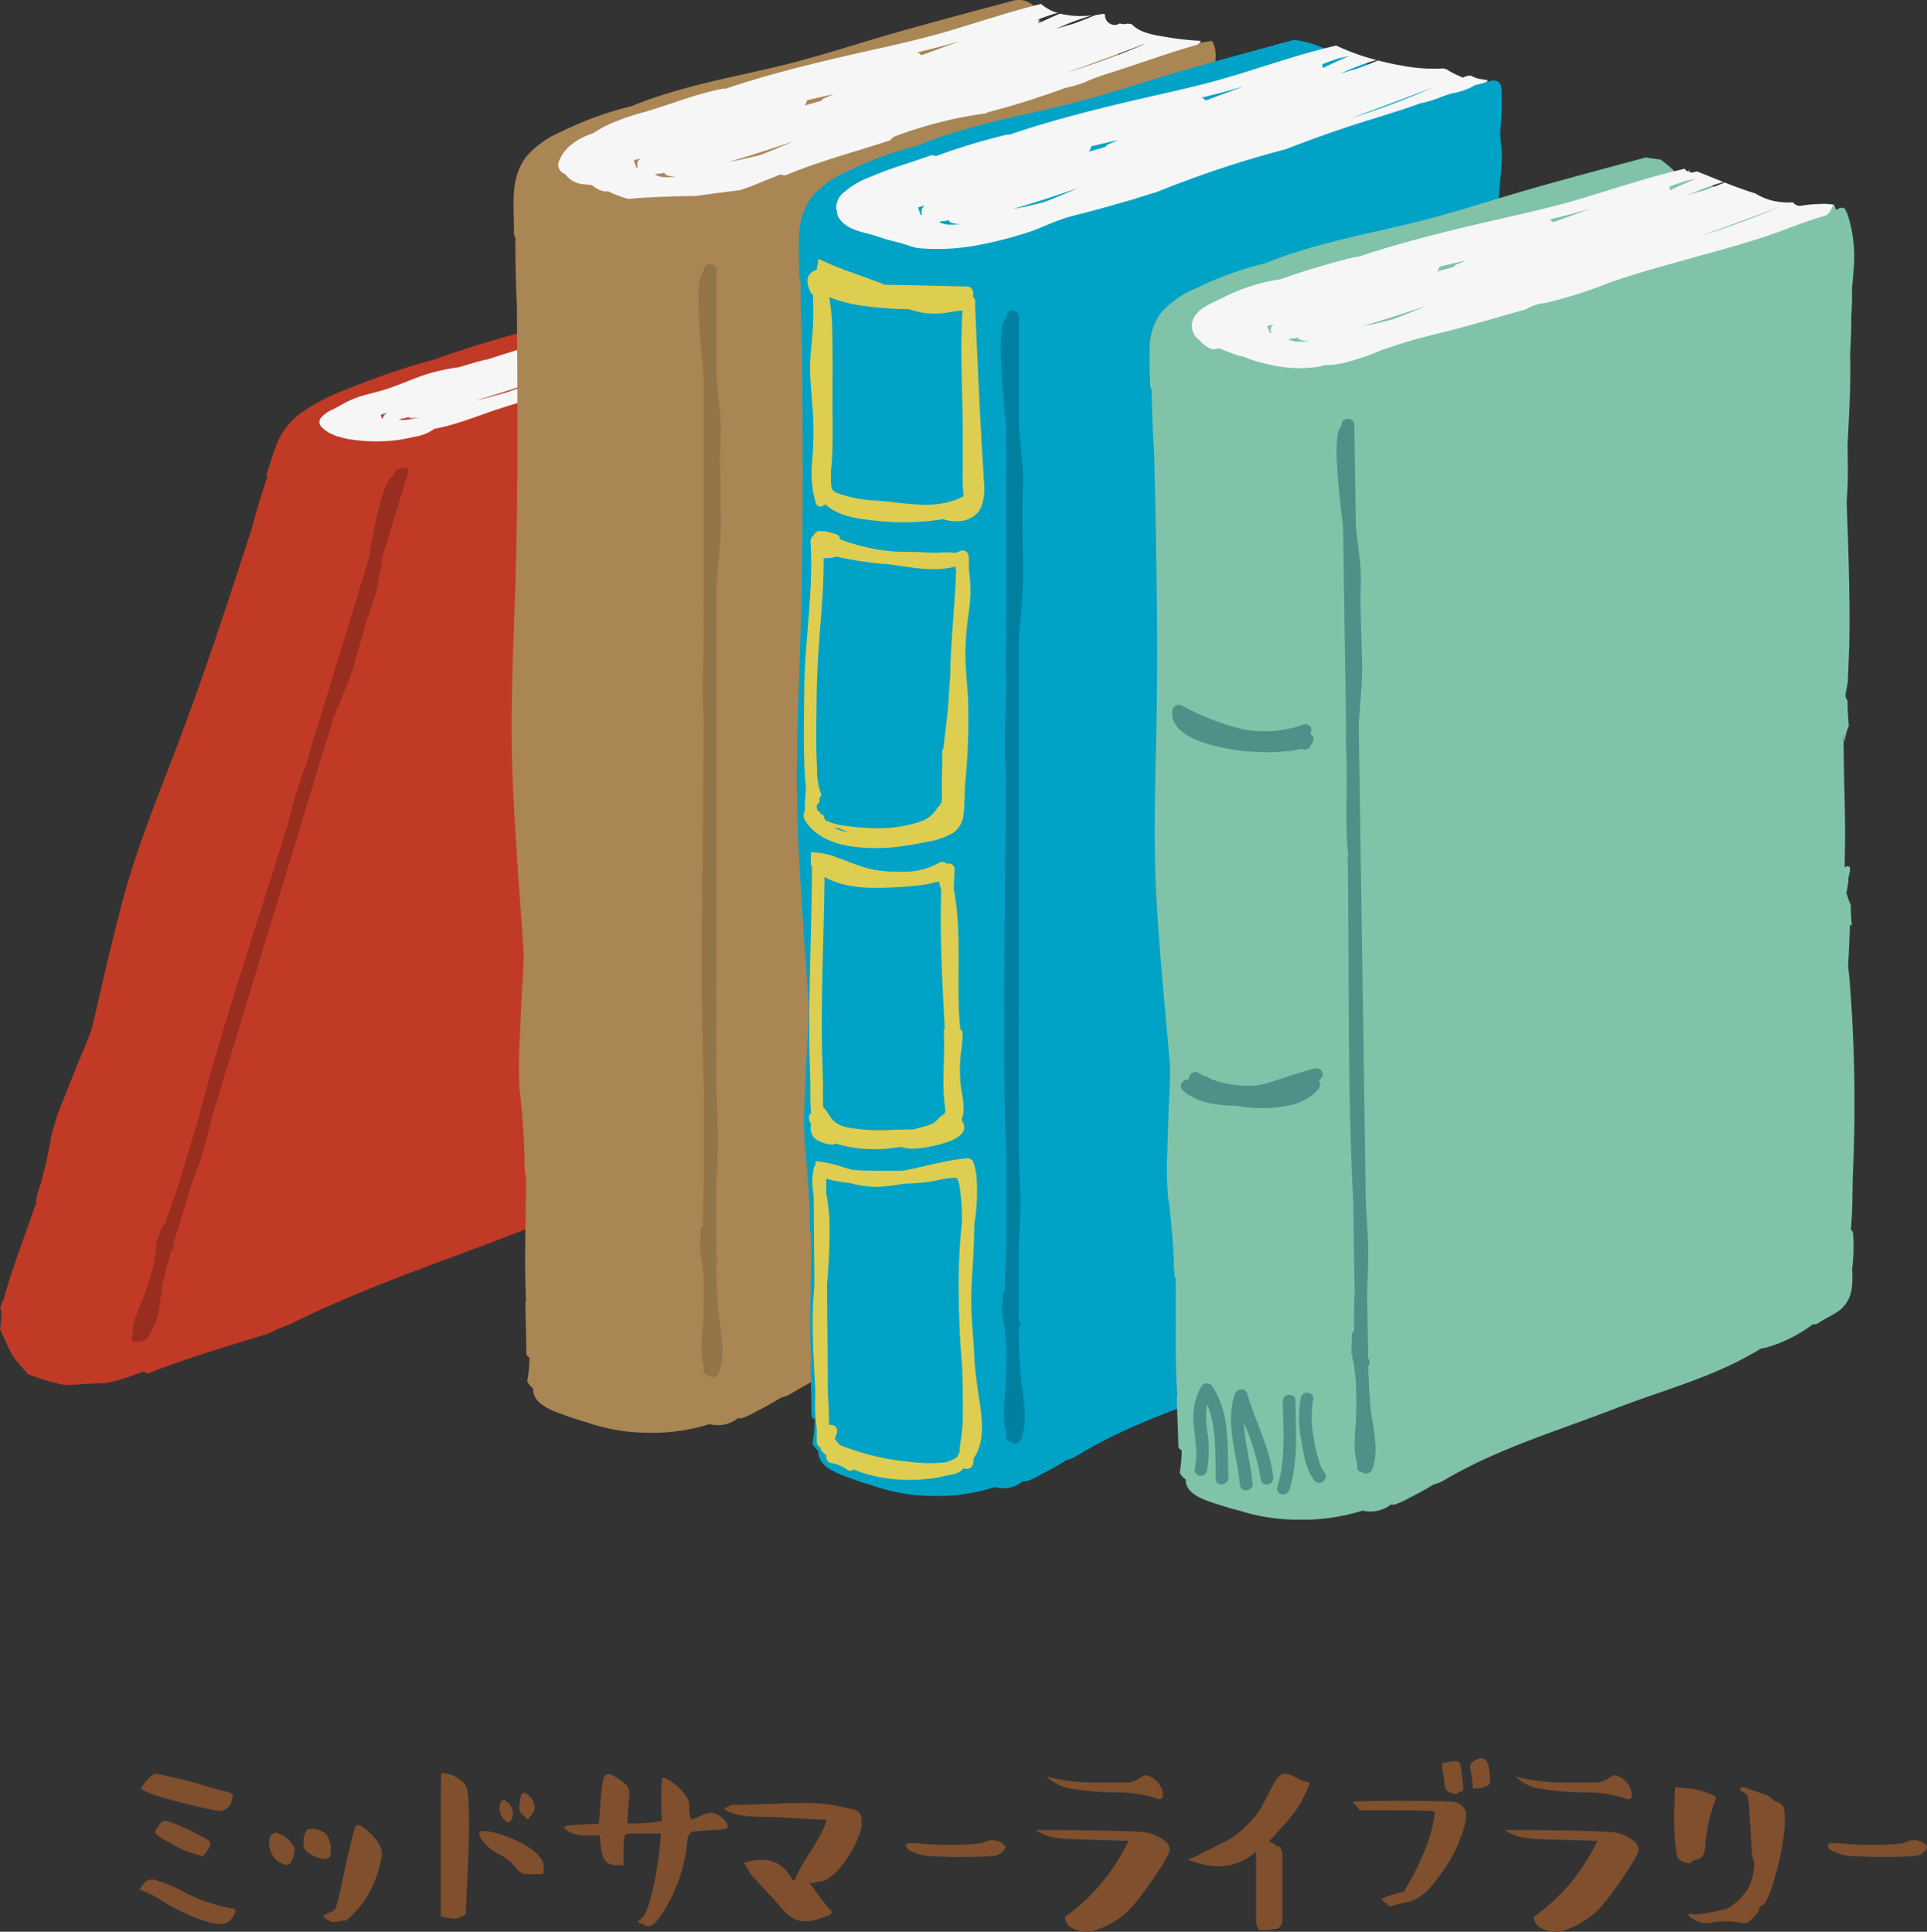 <svg xmlns="http://www.w3.org/2000/svg" xmlns:xlink="http://www.w3.org/1999/xlink" width="270.434" height="271.158" viewBox="0 0 270.434 271.158">
  <rect x="0" y="0" width="270.434" height="271.158" fill="#333333" stroke="none"/>
  <defs>
    <clipPath id="clip-path">
      <rect id="長方形_3458" data-name="長方形 3458" width="260.253" height="213.31" fill="none"/>
    </clipPath>
    <clipPath id="clip-path-2">
      <rect id="長方形_3459" data-name="長方形 3459" width="250.87" height="24.362" fill="#7f4f2e"/>
    </clipPath>
  </defs>
  <g id="グループ_7123" data-name="グループ 7123" transform="translate(-277 -19145.168)">
    <g id="グループ_6527" data-name="グループ 6527" transform="translate(277 19145.168)">
      <g id="グループ_6526" data-name="グループ 6526" clip-path="url(#clip-path)">
        <path id="パス_16344" data-name="パス 16344" d="M152.188,32.378c-.324.059-.648.107-.967.139a17.969,17.969,0,0,1-7.859-1.132c-1.922-.666-3.614-1.511-5.4-2.292-.11,0-.221,0-.332.008a5.322,5.322,0,0,0-2.933,0c-9.1,2.625-18.247,5.176-27.428,7.865-7.471,2.188-14.737,4.565-22.127,6.522-7.787,2.062-16.121,4.044-24,6.918A104.893,104.893,0,0,0,48.809,54.58a28.686,28.686,0,0,0-6.645,3.433,10.364,10.364,0,0,0-3.112,3.8,33.5,33.5,0,0,0-1.375,3.988c-.119.358-.4.89-.143,1.131-.853,2.446-1.569,4.873-2.213,7.291-3.239,10-6.507,20.027-10.337,30.143-2.6,6.873-5.438,13.749-7.351,20.549-1.84,6.537-3.221,13-4.753,19.491-.538,1.5-1.182,3.007-1.808,4.515-.759,1.829-1.469,3.654-2.194,5.481a33.5,33.5,0,0,0-1.745,5.326.384.384,0,0,0,.005.119,63.2,63.2,0,0,1-1.648,7.027c-.1.247-.191.493-.289.74a.28.28,0,0,1,.056.058c-.077.257-.148.513-.226.771a.288.288,0,0,0,.07.3c-.962,2.885-2.064,5.793-3.054,8.686C1.47,179.119.939,180.8.5,182.459a1.159,1.159,0,0,0-.231.384c-.089.292-.177.585-.265.877a.532.532,0,0,1,.159.343A10.85,10.85,0,0,1,0,186.523c.526,1.26,1.089,2.507,1.741,3.721a.578.578,0,0,1,.033.079c.682.874,1.419,1.712,2.136,2.562a32.886,32.886,0,0,0,5.153,1.529l.028,0c.342-.013.683-.025,1.024-.043.6-.021,1.2-.051,1.813-.1.434-.024.868-.047,1.3-.064.486-.02.974-.032,1.461-.044a24.832,24.832,0,0,0,5.151-1.562.773.773,0,0,1,.84.219c5.529-2.17,11.267-3.864,16.972-5.63.492-.238.987-.473,1.472-.721a12.358,12.358,0,0,0,1.955-.776c9.836-4.877,20.351-8.385,30.471-12.287,7.754-2.989,15.671-5.48,23.151-9.026.823-.39,1.645-.786,2.456-1.2.348-.082.717-.185,1.106-.315a44.425,44.425,0,0,0,8.122-3.665,1.345,1.345,0,0,0,.715-.162c.087-.042.168-.088.252-.131h0c1.214-.654,2.537-1.167,3.719-1.859a7.071,7.071,0,0,0,2.772-2.762,8.8,8.8,0,0,0,.783-2.126,18.107,18.107,0,0,0,1.557-4.047.322.322,0,0,0-.186-.441c1.034-2.194,1.73-4.384,2.529-6.436a148.679,148.679,0,0,0,6.954-21.593c.115-.525.22-1.047.32-1.568q.188-.445.373-.891c.794-1.912,1.559-3.82,2.257-5.719.18-.491-.229-.66-.73-.576.693-1.933,1.39-3.867,2.11-5.8.875-2.354,1.6-4.687,2.329-7.019.8-2.561,1.69-5.133,2.518-7.695.358-1.109.69-2.215,1.027-3.321a7.308,7.308,0,0,0,.327-1.481c1.877-4.235,3.668-8.457,5.14-12.644a45.906,45.906,0,0,0,2.015-7.348c.2-1.174.212-2.308.456-3.489a24.784,24.784,0,0,1,1.181-3.709,149.181,149.181,0,0,0,5.217-14.68,41.636,41.636,0,0,0,1.782-3.837c1.031-2.6,2.013-5.622.379-7.494" fill="#c13a25"/>
        <path id="パス_16345" data-name="パス 16345" d="M133.721,36.544a16.656,16.656,0,0,1-4.277-.494c-.135-.041-.268-.085-.4-.134-.306-.045-.608-.094-.9-.153-1.059-.21-2.045-.482-3.047-.74-.258-.067-.517-.132-.779-.2a2.767,2.767,0,0,1-.657-.188c-.062.007-.122.012-.186.023a54.012,54.012,0,0,0-7.832,1.973l-.371.1c-4.911,1.348-9.787,2.963-14.705,4.464-5.193,1.584-10.452,2.933-15.692,4.383-5.508,1.525-11.044,3.108-16.55,4.9a1.4,1.4,0,0,0-.336.045c-1.2.305-2.394.655-3.587,1.02a29.809,29.809,0,0,0-4.429.953c-1.874.593-3.656,1.423-5.515,2.053-1.707.58-3.516.843-5.169,1.574-.873.386-1.685.883-2.528,1.327a4.333,4.333,0,0,0-1.81,1.321.96.96,0,0,0,.114,1.1,4.54,4.54,0,0,0,1.713,1.148,2.52,2.52,0,0,0,.861.3c.384.115.767.21,1.129.291a23.752,23.752,0,0,0,4.857.331,20.405,20.405,0,0,0,4.411-.608,6.5,6.5,0,0,0,2.942-1.147c.552-.1,1.1-.224,1.611-.353,2.051-.519,3.984-1.257,5.986-1.954,2.952-1.028,5.944-1.87,8.918-2.719,3.108-.888,6.2-1.827,9.291-2.767,3.214-.978,6.42-1.93,9.633-2.8,3.05-.822,6.094-1.619,9.131-2.478,2.995-.848,5.941-1.823,8.912-2.743,2.994-.928,5.994-1.8,8.956-2.817,2.018-.694,4.06-1.38,6.054-2.123,1.721-.641,4.3-1.593,5.2-2.726a.765.765,0,0,0,.107-.178q-.535.012-1.055,0M53.8,58.7c-.06.019-.119.041-.178.06a2.516,2.516,0,0,1-.187-.546q.5-.152,1.007-.3c-.043.024-.089.046-.133.07-.41.228-.618.531-.509.717m3.108.24c-.328,0-.65,0-.96-.022l.51-.175a1.236,1.236,0,0,0,.359-.047l.53-.146c.073.1.229.164.5.148.326-.018.655-.045.987-.075-.656.129-1.3.235-1.93.317M71.319,55c-1.535.448-3.093.879-4.646,1.26,3.235-.981,6.456-2.018,9.666-3.074C74.674,53.8,73,54.412,71.319,55m10.454-5.89a1.705,1.705,0,0,0-.469.26c-.824.252-1.648.5-2.473.744a1.356,1.356,0,0,0,.515-.479q1.966-.542,3.931-1.078c-.5.184-1,.366-1.5.553m19.968-7.314c-1.785.613-3.572,1.224-5.364,1.821a.543.543,0,0,0-.449-.144c1.077-.3,2.153-.6,3.228-.917.911-.264,1.819-.538,2.726-.816l-.141.056m11.517-3.154a.619.619,0,0,0,.071-.156.193.193,0,0,0-.018-.14q1.2-.416,2.421-.806.711-.192,1.422-.373c-1.049.377-2.089.772-3.112,1.168l-.784.307m8.469-2.024q-1.921.716-3.873,1.368-.78.222-1.548.463c-.272.086-.544.175-.816.263a64.243,64.243,0,0,1,6.237-2.094m-6,5.289.309-.1q5.813-1.952,11.575-3.969c-3.9,1.487-7.9,2.816-11.884,4.072" fill="#f6f6f6"/>
        <path id="パス_16346" data-name="パス 16346" d="M22.772,180.577c.166-.895.407-1.8.615-2.705.137-.441.257-.88.35-1.316q.147-.48.292-.959c.326-.284.5-.625.272-.852l-.011-.009c.074-.243.147-.486.221-.729a.818.818,0,0,0,.09-.24c.01-.058.026-.118.036-.176q1.041-3.426,2.078-6.847c.5-1.348,1.011-2.7,1.455-4.038.633-1.907,1.051-3.774,1.525-5.654.057-.226.118-.453.175-.679q2.563-8.413,5.12-16.809L46.718,101c.031-.084.058-.167.091-.251.961-2.433,2.115-4.863,2.824-7.267s1.339-4.791,2.1-7.2c.4-1.263.941-2.547,1.2-3.789.2-.933.348-1.861.505-2.788q.147-.873.295-1.746,1.787-5.866,3.562-11.721c.278-.923-1.628-.689-1.9.191-.009.03-.017.059-.026.086a3.83,3.83,0,0,0-1.072,1.42,16.514,16.514,0,0,0-1.053,3.091c-.63,2.432-1.043,4.83-1.448,7.225q-3.537,11.618-7.077,23.27c-.2.544-.393,1.086-.548,1.624-.4,1.371-.754,2.731-1.212,4.111A80.739,80.739,0,0,0,40.4,115.61a.508.508,0,0,0-.009.171l-.15.492a.847.847,0,0,0-.129.245c-2.3,7.559-4.792,15.156-7.152,22.746-1.172,3.767-2.308,7.534-3.366,11.289q-.806,2.864-1.545,5.715c-.043.163-.081.326-.122.49q-.639,2.1-1.279,4.205-.954,3.135-1.906,6.275c-.562,1.527-1.1,3.051-1.531,4.558a1.454,1.454,0,0,0-.5.493c-.051.152-.108.3-.161.455-.06.195-.122.39-.175.584l-.044.029c-.141.39-.285.781-.435,1.172a1.183,1.183,0,0,0,.164.134c0,.025-.008.051-.013.075a.606.606,0,0,0-.184.438,4.4,4.4,0,0,1,.025.446c-.062.375-.12.75-.178,1.124-.062.406-.144.813-.233,1.222q-.307,1.011-.617,2.025c-.256.788-.516,1.58-.821,2.375-.6,1.57-1.609,3.51-1.417,4.966-.048.156-.095.312-.143.468-.122.4.159.529.546.486.358.252,1.273-.051,1.638-.524,1.923-2.505,1.682-4.88,2.109-7.187" fill="#992d20"/>
        <path id="パス_16347" data-name="パス 16347" d="M170.512,6.828a2.654,2.654,0,0,0-.436-1.092c-3.778.638-7.711.993-11.217,2.621a1.409,1.409,0,0,1-1.884-.494,1.491,1.491,0,0,1-.057-1.294,11.156,11.156,0,0,1-5.08-.882,7.087,7.087,0,0,1-4.48-1.2,4.479,4.479,0,0,1-1.607-2.106,4.2,4.2,0,0,0-.883-1.745,3.062,3.062,0,0,0-1.9-.638c-.179,0-.357.021-.536.034-5.225,1.395-10.453,2.78-15.658,4.244-6.238,1.755-12.207,3.8-18.394,5.234-6.494,1.507-13.483,2.8-19.761,5.394A46.757,46.757,0,0,0,78.745,18.5a13.243,13.243,0,0,0-4.938,3.539,9.041,9.041,0,0,0-1.648,4.643c-.164,1.724-.038,3.461-.034,5.189,0,.466-.092,1.14.211,1.513-.03,3.178.057,6.353.206,9.527.1,13.014.181,26.028-.213,39.038-.268,8.824-.74,17.594-.415,26.425.312,8.481,1.01,16.941,1.582,25.407-.033,1.913-.155,3.824-.263,5.734-.13,2.316-.218,4.636-.318,6.953a53.094,53.094,0,0,0,.035,6.828.843.843,0,0,0,.04.161c.342,3.034.529,6.081.627,9.132-.013.312-.024.624-.038.937a.593.593,0,0,1,.067.089c.009.331.022.661.029.992a.72.72,0,0,0,.152.421c0,3.687-.11,7.374-.129,11.06-.011,2.146.016,4.292.117,6.435a1.253,1.253,0,0,0-.091.468c.048,2.286.117,4.573.135,6.86a.674.674,0,0,0,.447.685.513.513,0,0,1,.008.071,22.434,22.434,0,0,1-.324,3.31,3.465,3.465,0,0,0,.817.981l.02.031c-.082,1.989,2.257,2.926,3.849,3.508,1.21.443,2.41.866,3.633,1.2a26.256,26.256,0,0,0,8.326,1.469,26.922,26.922,0,0,0,8.943-1.21,4.483,4.483,0,0,0,4.017-.858.875.875,0,0,0,.62-.007,10.392,10.392,0,0,0,1.91-.908,37.24,37.24,0,0,0,3.485-1.946,5.241,5.241,0,0,0,1.537-.632c7.461-4.515,15.992-7.038,24.089-10.2,6.232-2.433,12.791-4.157,18.651-7.433.647-.361,1.29-.731,1.92-1.122a5.971,5.971,0,0,0,.933-.2,19.837,19.837,0,0,0,6.457-3.323.7.7,0,0,0,.618-.071c.068-.04.13-.086.2-.128v0c.936-.645,2.017-1.073,2.912-1.779a4.882,4.882,0,0,0,1.755-3.231,13.085,13.085,0,0,0,.086-2.778,26.528,26.528,0,0,0,.226-5.278.783.783,0,0,0-.308-.65c.3-2.824.285-5.714.408-8.393a238.55,238.55,0,0,0-.062-28.55c-.052-.706-.114-1.411-.179-2.115.026-.388.053-.776.078-1.163.163-2.5.3-5,.374-7.5a.833.833,0,0,0-.862-.946c.06-2.552.124-5.105.209-7.656.1-3.106.076-6.211.044-9.318-.035-3.412.019-6.822.014-10.235,0-1.477-.028-2.955-.05-4.432a13.5,13.5,0,0,0-.145-2c.471-5.551.867-11.1.971-16.678.052-2.8,0-5.606-.226-8.4.221-1.7-.058-3.654.029-5.053.174-2.8.584-5.569.677-8.373.08-2.429-.08-4.857-.234-7.28a127.691,127.691,0,0,1,.116-14.783c.1-1.929.4-3.839.523-5.764a4.262,4.262,0,0,0,.194-2.148,6.617,6.617,0,0,0-.05-1.741" fill="#a98654"/>
        <path id="パス_16348" data-name="パス 16348" d="M163.549,5.178c-1.5-.251-3.606-.553-4.7-1.772a6.251,6.251,0,0,0-.621-.095,1.767,1.767,0,0,1-.953.015c-.042-.01-.079-.036-.121-.048a1.306,1.306,0,0,1-1.233.119,1.4,1.4,0,0,1-.848-1.356c-.04-.022-.077-.052-.119-.071-.023-.012-.045-.026-.069-.037-.377.073-.757.135-1.138.181q-1.605.678-3.248,1.266-.768.193-1.516.426c-.265.081-.528.17-.791.258a32.939,32.939,0,0,1,5.053-1.891c-.278.026-.556.045-.832.058a12.5,12.5,0,0,1-3.66-.322q-1.167.5-2.3,1.025c-.246.115-.491.234-.737.351a1.37,1.37,0,0,0,.015-.274.735.735,0,0,0-.076-.269c.77-.29,1.549-.565,2.335-.819.159-.035.32-.065.479-.1A6.1,6.1,0,0,1,146.1.55c-4.469,1.1-8.821,2.583-13.234,3.878C127.852,5.9,122.686,6.906,117.6,8.106c-5.331,1.258-10.653,2.611-15.84,4.366a.735.735,0,0,0-.342-.013c-3.738.708-7.258,2.185-10.9,3.245a34.661,34.661,0,0,0-4.78,1.624,16.862,16.862,0,0,0-2.469,1.35c-1.941.666-3.954,1.818-4.759,3.811a1.339,1.339,0,0,0,.8,1.933c0,.009.007.019.013.028A3.5,3.5,0,0,0,82,25.872c.323.043.65.071.979.086.188.119.372.243.557.366a3.7,3.7,0,0,0,1.007.485,1.862,1.862,0,0,0,.655.066c.046,0,.087-.02.131-.027a15.18,15.18,0,0,0,2.866,1.079c3.177-.3,6.373-.363,9.567-.429,2.04-.3,4.084-.557,6.131-.8.053-.026.106-.053.158-.081,1.467-.432,2.878-1.124,4.3-1.656.413-.154.819-.324,1.231-.483a1,1,0,0,0,.945.018c4.145-1.718,8.546-2.935,12.823-4.29.537-.17,1.08-.35,1.622-.527a1.356,1.356,0,0,1,.734-.574,57.093,57.093,0,0,1,12.735-3.2,1.775,1.775,0,0,0,.143-.131c.9-.239,1.8-.481,2.7-.737,2.807-.8,5.568-1.736,8.312-2.725a14.118,14.118,0,0,0,3.382-1.1c1.588-.623,3.243-1.116,4.864-1.647,3.352-1.1,6.677-2.3,10.071-3.254a.886.886,0,0,0,.583-.579,39.023,39.023,0,0,1-4.942-.557M89.776,22.326a1,1,0,0,0-.259,1.179c-.055.019-.11.041-.165.061a11.026,11.026,0,0,1-.414-1.066c.317-.089.634-.179.951-.265-.037.031-.077.059-.113.091m3.137,2.528c-.348-.092-.692-.195-1.029-.32.158-.059.317-.115.473-.175a.706.706,0,0,0,.363.017c.169-.038.338-.079.507-.118a.826.826,0,0,0,.594.423c.339.06.679.107,1.02.148a15.933,15.933,0,0,1-1.928.025m13.827-3.122c-1.467.386-2.965.734-4.475.989,3.074-.88,6.117-1.871,9.145-2.9-1.543.665-3.1,1.313-4.67,1.915m8.906-7.937a.879.879,0,0,0-.4.348c-.788.231-1.578.45-2.368.671a1.207,1.207,0,0,0,.364-.745q1.9-.44,3.809-.871c-.468.2-.938.391-1.4.6m18.734-7.91c-1.7.632-3.4,1.262-5.112,1.863a.852.852,0,0,0-.545-.4c1.05-.256,2.1-.512,3.145-.786.886-.232,1.766-.484,2.644-.744l-.132.066m15.346,4.273.3-.1q5.3-1.873,10.548-3.886l.058.007a102.178,102.178,0,0,1-10.9,3.983" fill="#f6f6f6"/>
        <path id="パス_16349" data-name="パス 16349" d="M100.783,183.68c-.1-1.151-.135-2.3-.2-3.456,0-.556-.011-1.114-.048-1.671q0-.6,0-1.211a.834.834,0,0,0,.013-1.071l-.013-.014v-.921a1.1,1.1,0,0,0,.016-.3c-.008-.076-.01-.151-.017-.226q0-4.325,0-8.649c.086-1.686.182-3.372.217-5.057.051-2.4-.093-4.8-.186-7.2-.012-.289-.019-.578-.03-.866q.006-10.659.008-21.316,0-24.581,0-49.161c.006-.106.007-.212.015-.318.213-3.071.614-6.1.592-9.187s-.113-6.163-.088-9.245c.013-1.616.162-3.236.049-4.851-.085-1.216-.211-2.43-.332-3.643q-.112-1.143-.227-2.287,0-7.538,0-15.076a.889.889,0,0,0-1.776-.082v.111a3.33,3.33,0,0,0-.619,1.71,23.84,23.84,0,0,0-.109,3.954c.107,3.146.413,6.286.724,9.418q0,14.908,0,29.817c-.037.688-.06,1.377-.052,2.066.02,1.755.073,3.5.037,5.259-.073,3.551-.265,7.105-.02,10.654a1.073,1.073,0,0,0,.041.225v.629a.906.906,0,0,0-.052.3c0,9.631-.175,19.261-.223,28.892-.024,4.778-.016,9.556.066,14.333q.062,3.639.185,7.276c.007.209.018.418.026.627q0,2.659,0,5.319,0,3.966,0,7.933c-.092,1.908-.166,3.815-.137,5.723a.932.932,0,0,0-.334.549c-.005.19-.016.379-.022.569,0,.246,0,.492,0,.737-.012.009-.022.02-.034.029-.021.488-.045.975-.075,1.462a2.5,2.5,0,0,0,.2.213l.009.1a.759.759,0,0,0-.048.543c.058.2.108.4.154.6.049.484.1.968.157,1.452.058.524.1,1.047.132,1.57q0,1.275,0,2.551c-.016.992-.034,1.985-.094,2.972-.119,1.951-.517,4.3.089,6.274v.589a.693.693,0,0,0,.663.763.9.9,0,0,0,1.413-.338c1.112-2.9.19-6.1-.072-9.07" fill="#93754a"/>
        <path id="パス_16350" data-name="パス 16350" d="M210.777,21.595c-.015-.919-.166-1.83-.238-2.745.01-.215.016-.432.023-.648.058-.47.11-.942.139-1.419a40.761,40.761,0,0,0,.008-4.38l0-.013a.338.338,0,0,0,0-.055c-.16-1.1-1.053-1.227-1.853-.871a1.951,1.951,0,0,0-1.379-.422l-.011-.019c-.208.019-.417.019-.627.02a12.666,12.666,0,0,1-3.456.093,8.868,8.868,0,0,1-3.817.134c-1.956-.319-4.041-1.2-5.857-1.323a1.628,1.628,0,0,1-.342-.065,1.232,1.232,0,0,1-1.521-.946c-.008-.048-.018-.092-.026-.139A5.044,5.044,0,0,1,189,8.023c-1.188-.417-2.348-.911-3.529-1.39a14.483,14.483,0,0,0-3.882-1.04c-4.933,1.341-9.867,2.678-14.782,4.085C160.566,11.463,154.6,13.542,148.411,15c-6.494,1.534-13.484,2.854-19.761,5.49a46.289,46.289,0,0,0-9.878,3.657,13.255,13.255,0,0,0-4.938,3.6,9.306,9.306,0,0,0-1.648,4.726c-.164,1.755-.039,3.522-.035,5.28,0,.474-.091,1.16.212,1.54-.03,3.234.057,6.465.206,9.695.1,13.243.181,26.488-.213,39.728-.268,8.979-.741,17.9-.415,26.891.312,8.63,1.01,17.24,1.582,25.855-.033,1.947-.156,3.892-.263,5.835-.131,2.357-.218,4.718-.318,7.076a54.787,54.787,0,0,0,.035,6.948.886.886,0,0,0,.04.165c.342,3.087.529,6.188.626,9.292-.012.318-.023.636-.037.954a.562.562,0,0,1,.067.091c.008.336.022.672.029,1.009a.744.744,0,0,0,.152.429c0,3.751-.111,7.5-.129,11.255-.011,2.184.016,4.368.117,6.549a1.266,1.266,0,0,0-.091.475c.048,2.327.116,4.654.135,6.982a.682.682,0,0,0,.447.7c0,.025.007.047.008.073a23.232,23.232,0,0,1-.324,3.369,3.51,3.51,0,0,0,.817,1l.02.032c-.082,2.024,2.256,2.977,3.849,3.57,1.21.45,2.41.88,3.633,1.221a25.872,25.872,0,0,0,8.326,1.494,26.459,26.459,0,0,0,8.943-1.231,4.427,4.427,0,0,0,4.017-.873.864.864,0,0,0,.62-.007,10.4,10.4,0,0,0,1.91-.924,37.352,37.352,0,0,0,3.485-1.981,5.171,5.171,0,0,0,1.536-.643c7.462-4.6,15.993-7.163,24.09-10.379,6.232-2.476,12.791-4.23,18.651-7.564.646-.367,1.29-.744,1.919-1.142a5.872,5.872,0,0,0,.934-.2,19.694,19.694,0,0,0,6.457-3.381.69.69,0,0,0,.618-.073c.068-.04.13-.086.2-.129v0c.936-.656,2.017-1.091,2.912-1.809a5,5,0,0,0,1.755-3.289,13.548,13.548,0,0,0,.086-2.827,27.465,27.465,0,0,0,.226-5.371.8.8,0,0,0-.309-.662c.3-2.873.285-5.814.409-8.54a247.032,247.032,0,0,0-.063-29.054c-.052-.719-.113-1.436-.178-2.153.026-.4.053-.789.078-1.184.163-2.542.3-5.087.374-7.634a.842.842,0,0,0-.863-.962c.06-2.6.124-5.195.209-7.792.1-3.16.077-6.321.045-9.482-.036-3.472.019-6.943.014-10.415,0-1.5-.029-3.008-.05-4.511a13.971,13.971,0,0,0-.146-2.038c.472-5.649.867-11.3.971-16.972a82.327,82.327,0,0,0-.353-10.068c-.17-1.632-.509-3.243-.642-4.877a42.268,42.268,0,0,1-.024-5.059c.162-4.136.4-8.282.48-12.427a.445.445,0,0,0,.448-.29,2.839,2.839,0,0,0,1-.277c0-.04-.008-.077-.011-.117h0l-.005-.036a5.323,5.323,0,0,0-.1-.729q-.072-.592-.111-1.188c.028-2.165.175-4.341.362-6.493a35.55,35.55,0,0,0,.225-3.6" fill="#00a2c6"/>
        <path id="パス_16351" data-name="パス 16351" d="M206.615,10.722c-.1-.045-.2-.088-.3-.132a2.908,2.908,0,0,0-1,.305,14.547,14.547,0,0,1-2.324-1.174c-.154-.035-.3-.081-.457-.119a23.213,23.213,0,0,1-5.877-.408c-1.093-.185-2.187-.433-3.276-.712-.987.418-1.983.815-2.992,1.181q-.768.2-1.516.432c-.265.084-.528.174-.791.263a32.491,32.491,0,0,1,5.087-1.933,31.851,31.851,0,0,1-5.653-2.032l-.091.028c-.123.028-.246.055-.368.084-4.847,1.141-9.534,2.8-14.3,4.224-5.017,1.5-10.183,2.522-15.272,3.743-5.331,1.28-10.653,2.657-15.84,4.443a.735.735,0,0,0-.342-.013,90.133,90.133,0,0,0-9.96,3.011,1.074,1.074,0,0,0-.841-.056c-2.735.995-5.538,1.753-8.215,2.918A12.211,12.211,0,0,0,118.2,27.2a2.764,2.764,0,0,0-.847,1.856,1.972,1.972,0,0,0,.13.7,1.333,1.333,0,0,0,.156.689c.99,1.712,3.1,2.08,4.863,2.537a32.967,32.967,0,0,0,4.028,1.156,18,18,0,0,0,1.758.567c.15.04.306.078.459.117a30.036,30.036,0,0,0,7.772-.283,54.491,54.491,0,0,0,8.469-2.165c1.287-.5,2.546-1.077,3.848-1.541,1.324-.472,2.7-.764,4.052-1.126,2.067-.551,4.121-1.15,6.179-1.735q1.208-.39,2.419-.762c.265-.081.533-.153.8-.232a150.624,150.624,0,0,1,18.183-6.044q4.014-1.558,8.1-2.937c3.611-1.222,7.323-2.218,10.9-3.549a.315.315,0,0,0,.127,0c1.446-.283,2.754-.939,4.161-1.344a9.181,9.181,0,0,0,3.228-1.136c.011-.008.018-.024.028-.034a10.925,10.925,0,0,0,1.479-.385.455.455,0,0,0,.28-.324,5.037,5.037,0,0,1-2.151-.505M129.667,28.943a1.032,1.032,0,0,0-.259,1.2c-.055.02-.109.042-.165.062a11.173,11.173,0,0,1-.414-1.085c.317-.09.634-.181.951-.269-.037.032-.077.061-.113.093m3.137,2.572c-.348-.093-.692-.2-1.029-.325.158-.061.317-.117.473-.179a.675.675,0,0,0,.363.018c.169-.038.338-.08.507-.12a.826.826,0,0,0,.594.43c.339.061.679.109,1.02.151a15.534,15.534,0,0,1-1.928.025m13.827-3.177c-1.467.393-2.965.747-4.475,1.007,3.074-.9,6.117-1.9,9.145-2.955-1.543.677-3.1,1.336-4.67,1.948m8.906-8.077a.9.9,0,0,0-.4.354c-.788.235-1.578.458-2.368.683a1.235,1.235,0,0,0,.364-.758c1.269-.3,2.538-.6,3.809-.886-.468.2-.938.4-1.4.607m18.734-8.05c-1.7.644-3.4,1.284-5.112,1.9a.855.855,0,0,0-.545-.406c1.05-.26,2.1-.521,3.145-.8.886-.236,1.766-.492,2.644-.756l-.132.066m11.335-2.645a1.421,1.421,0,0,0,.015-.279.746.746,0,0,0-.076-.274c.77-.295,1.549-.575,2.335-.833q.706-.159,1.415-.3c-1,.414-1.987.866-2.952,1.325-.246.117-.491.237-.737.357m4.011,6.994.3-.106q5.616-2.021,11.175-4.194a98.971,98.971,0,0,1-11.473,4.3" fill="#f6f6f6"/>
        <path id="パス_16352" data-name="パス 16352" d="M138.13,68.241a6.1,6.1,0,0,0-.076-.981c0-.578-.052-1.166-.088-1.737-.462-7.394-.785-14.8-1.1-22.207V43.29a.985.985,0,0,0-.014-.259c-.006-.147-.012-.293-.019-.439a.854.854,0,0,0-.046-.62,1.111,1.111,0,0,0-.267-.356,1.211,1.211,0,0,0,.055-.583.868.868,0,0,0-.922-.825c-3.828-.064-7.655-.194-11.483-.238-3.058-1.24-6.249-2.151-9.219-3.6a.558.558,0,0,0-.1-.034c-.061.51-.143,1.015-.235,1.518a1.015,1.015,0,0,0-.292.147,1.417,1.417,0,0,0-.473.255c-.857.713-.506,1.906-.095,2.751a.887.887,0,0,0,.33.365c.059,1.35.093,2.7.026,4.049-.111,2.239-.467,4.433-.42,6.683.047,2.311.347,4.612.452,6.921A53.766,53.766,0,0,1,114,64.558a15.058,15.058,0,0,0,.485,6.03c.256.7.943.609,1.349.2,1.788,1.714,4.792,2.084,7.11,2.309a34.608,34.608,0,0,0,9.412-.22c1.947.652,4.476.329,5.361-1.753a7.291,7.291,0,0,0,.416-2.88m-3.856,1.85a11.556,11.556,0,0,1-4.225.755c-2.254.023-4.5-.371-6.748-.567a18.41,18.41,0,0,1-5.68-1.026,1.979,1.979,0,0,1-.755-.468.216.216,0,0,0-.021-.019l-.019-.029-.032-.045a.771.771,0,0,0-.028-.073,1.852,1.852,0,0,1-.11-.477,13.476,13.476,0,0,1,.048-2.95c.225-2.708.123-5.44.126-8.155,0-3.348.04-6.7-.025-10.048a32.844,32.844,0,0,0-.429-5.261,21.823,21.823,0,0,0,5.4,1.278,49.484,49.484,0,0,0,5.759.392,12.09,12.09,0,0,0,2.485.565,11.027,11.027,0,0,0,2.846-.075,21.048,21.048,0,0,1,2.208-.3c-.308,4.666-.1,9.337,0,14.008.047,2.328.033,4.658.033,6.987,0,1.165-.028,2.334,0,3.5.014.52.086,1.039.1,1.559a7.082,7.082,0,0,1-.933.451" fill="#ddcd51"/>
        <path id="パス_16353" data-name="パス 16353" d="M135.994,80.088c0-.016-.005-.034-.008-.05,0-.4-.011-.79-.023-1.185,0-.088.006-.175.008-.262a.646.646,0,0,0-.023-.183c-.005-.126-.007-.252-.013-.378a.84.84,0,0,0-1.2-.683,5.626,5.626,0,0,1-.693.272c-.077-.015-.154-.031-.232-.042a11.458,11.458,0,0,0-2.079.007c-.94.036-1.88-.065-2.82-.092-1.03-.03-2.061-.033-3.092-.064-.189-.006-.378-.022-.567-.032a27.649,27.649,0,0,1-7.346-1.693.789.789,0,0,0-.553-.707,11.407,11.407,0,0,0-1.571-.43.892.892,0,0,0-.452.019.849.849,0,0,0-.954.275,1.569,1.569,0,0,0-.225.33.971.971,0,0,0-.406.86c.454,7-.841,13.972-.882,20.97-.02,3.52-.122,7.041.035,10.559a26.392,26.392,0,0,0,.224,3.014.967.967,0,0,0-.053.295c-.009.763-.117,1.521-.121,2.285,0,.2,0,.421.015.642a1.238,1.238,0,0,0-.061,1.2c1.26,2.21,3.688,3.269,6.089,3.72a25.153,25.153,0,0,0,7.88,0q1.755-.232,3.485-.621a9.682,9.682,0,0,0,3.433-1.224,3.524,3.524,0,0,0,1.421-2.491c.2-1.4.141-2.861.233-4.275a92.1,92.1,0,0,0,.4-12.359c-.141-2.063-.355-4.124-.369-6.194a48.925,48.925,0,0,1,.5-5.756,20.046,20.046,0,0,0,.015-5.731m-18.9,36.15.406,0,.4.09a11.334,11.334,0,0,0,1.271.538,9.915,9.915,0,0,1-2.074-.631m16.318-23.519c-.031.739-.047,1.479-.06,2.218-.086,1.066-.167,2.132-.228,3.2-.1,1.695-.314,3.38-.516,5.066-.075.622-.155,1.251-.226,1.882a.885.885,0,0,0-.153.512q0,.954,0,1.906c0,.107-.008.214-.005.32,0,.037,0,.076.005.114v.005c-.07,1.147-.05,2.286-.041,3.448,0,.382,0,.763-.026,1.143a2.088,2.088,0,0,1-.618.861.551.551,0,0,1-.018.053,4.272,4.272,0,0,1-2.429,1.9,18.548,18.548,0,0,1-7.233.866,27.808,27.808,0,0,1-3.54-.338,8.268,8.268,0,0,1-2.3-.638.585.585,0,0,1-.343-.69c-.1-.065-.208-.132-.317-.191a.657.657,0,0,1-.284-.326c-.053-.038-.1-.078-.156-.114a.769.769,0,0,1,.089-1.287v-.425a.642.642,0,0,1,.287-.56,9.687,9.687,0,0,1-.635-3.8c-.181-3.273-.088-6.555-.058-9.83.033-3.732.3-7.431.6-11.149.226-2.833.41-5.675.38-8.517a5.968,5.968,0,0,0,1.882-.209,41.4,41.4,0,0,0,5.109.884c.69.084,1.382.139,2.075.178.249.035.5.069.744.105,2.753.391,5.892.989,8.658.222h.01a6.183,6.183,0,0,0,.115.62c-.149,4.192-.59,8.371-.768,12.562" fill="#ddcd51"/>
        <path id="パス_16354" data-name="パス 16354" d="M135.215,157.689a.831.831,0,0,0-.23-.352c-.011-.066-.023-.132-.034-.2.566-1.384.111-3.191-.089-4.577a20.458,20.458,0,0,1-.028-4.635,19.028,19.028,0,0,0,.25-2.531c0-.017,0-.035.005-.052h0c0-.081.007-.161,0-.242a.7.7,0,0,0-.321-.619c-.658-6.535.326-13.172-.91-19.658.03-.926.066-1.852.12-2.777a.828.828,0,0,0-1.112-.793.887.887,0,0,0-1.174-.1,9.489,9.489,0,0,1-4.935,1.192,18.29,18.29,0,0,1-4.745-.4c-1.52-.394-2.969-1.027-4.449-1.543a10.314,10.314,0,0,0-3.774-.774v1.854l.16-.007c-.023,7.829-.4,15.652-.372,23.482.008,2.027.043,4.055.121,6.081.052,1.367,0,2.734.053,4.1.013.343.036.7.077,1.063a.881.881,0,0,0-.293.813,1.789,1.789,0,0,0,.3.771,2.121,2.121,0,0,0,.511,2.023,4.819,4.819,0,0,0,2.366.862.952.952,0,0,0,.561-.161c.146.053.293.1.439.146a19.782,19.782,0,0,0,7.91.445c.3-.035.6-.079.9-.128a.7.7,0,0,0,.193.1,5.563,5.563,0,0,0,2.334.092,17.193,17.193,0,0,0,2.826-.534c1.229-.337,4-1.113,3.34-2.944m-2.627-1.472a.535.535,0,0,1-.093.171c-.081.043-.164.084-.238.133-.547.361-.868.976-1.48,1.246-.766.339-1.707.5-2.573.776-.99,0-1.98.024-2.976.051a25.584,25.584,0,0,1-5.982-.285,4.443,4.443,0,0,1-2.227-.95c-.5-.5-.829-1.183-1.285-1.727a1.136,1.136,0,0,0-.19-.175c-.1-1.177-.018-2.357-.045-3.536-.043-1.873-.132-3.744-.154-5.619-.088-7.739.291-15.473.366-23.211,2.45,1.448,5.705,1.606,8.429,1.514,1.577-.053,3.166-.128,4.733-.318a15.8,15.8,0,0,0,2.9-.576q.176.672.313,1.351c-.2,6.43.146,12.859.5,19.284a.758.758,0,0,0-.134.449c.123,2.178-.031,4.363-.043,6.542a25.419,25.419,0,0,0,.265,4.51c-.022.121-.051.244-.08.37" fill="#ddcd51"/>
        <path id="パス_16355" data-name="パス 16355" d="M137.347,195.947c-.236-1.529-.418-3.062-.566-4.6-.006-.158-.009-.316-.016-.474-.083-2.088-.3-4.173-.407-6.261q-.028-.778-.05-1.561c0-.069,0-.137,0-.206-.015-2.515.225-5.024.33-7.536.048-1.161.093-2.332.107-3.5a28.032,28.032,0,0,0,.283-6.808,8.233,8.233,0,0,0-.439-1.873.846.846,0,0,0-.916-.541c-3.041.271-5.982,1.2-8.98,1.745-1.221.026-2.444,0-3.643,0-1.131-.007-2.278-.029-3.415-.127-.421-.112-.843-.233-1.267-.356a15.824,15.824,0,0,0-3.924-.86c0,.187-.009.374-.017.561a.821.821,0,0,0-.192.329,9.02,9.02,0,0,0-.042,3.864c.02,4.2.064,8.391.109,12.587-.136,1.664-.251,3.326-.251,5.008,0,2.652.134,5.3.274,7.949l.087,1.662c0,.439,0,.878,0,1.317a21.907,21.907,0,0,0,.2,4.1c.009.645.015,1.291.008,1.938a.912.912,0,0,0,.492.876.936.936,0,0,0,.211.5,5,5,0,0,0,.662.641.845.845,0,0,0,.772,1.055,5.436,5.436,0,0,1,2.187.968.8.8,0,0,0,.883-.075,15.2,15.2,0,0,0,1.616.6,22.375,22.375,0,0,0,8.478.744,15.729,15.729,0,0,0,2.949-.506,6.462,6.462,0,0,0,1.149-.231,2.8,2.8,0,0,0,1.241-.791.91.91,0,0,0,1.321-.686c.026-.226.038-.453.053-.68a5.015,5.015,0,0,0,.437-.72c1.185-2.431.678-5.492.283-8.051m-4.721,9.325a21.842,21.842,0,0,1-5.079-.1,34.281,34.281,0,0,1-9.631-2.319,6.1,6.1,0,0,1-.78-.9,4.143,4.143,0,0,0,.339-.941.874.874,0,0,0-.738-1.016.781.781,0,0,0-.389.052c-.032-1.765-.111-3.528-.2-5.291,0-1.053.007-2.106,0-3.159-.018-3.752-.058-7.5-.1-11.254a79.455,79.455,0,0,0,.349-9.311,31.548,31.548,0,0,0-.427-3.436c-.006-.041-.013-.084-.02-.126q0-1,0-2.008a18.132,18.132,0,0,0,3.3.586,13.66,13.66,0,0,0,4.147.531,26.179,26.179,0,0,0,3.394-.421c.709-.027,1.417-.063,2.122-.117a19.988,19.988,0,0,0,2.525-.349,13.666,13.666,0,0,1,2.263-.358,2.585,2.585,0,0,1,.457.019l.122.018a.533.533,0,0,1,.068.1l0,.006a4.611,4.611,0,0,1,.368,1.453,31.312,31.312,0,0,1,.272,4.7c-.014.12-.028.241-.042.36a82.71,82.71,0,0,0-.4,10.1c0,.1.005.2.006.3-.005.634.009,1.268.036,1.9.061,2.468.2,4.934.428,7.393.08,2.326.1,4.656.1,6.984a23.216,23.216,0,0,1-.293,3.533,14.762,14.762,0,0,0-.18,1.631,5.146,5.146,0,0,1-.426.776,6.494,6.494,0,0,1-1.595.661" fill="#ddcd51"/>
        <path id="パス_16356" data-name="パス 16356" d="M143.219,192.8c-.1-1.172-.135-2.344-.2-3.517,0-.565-.011-1.133-.048-1.7q0-.616,0-1.233a.861.861,0,0,0,.013-1.09l-.013-.014v-.938a1.129,1.129,0,0,0,.016-.3c-.008-.076-.01-.153-.017-.23q0-4.4,0-8.8c.086-1.716.182-3.432.217-5.147.051-2.445-.093-4.881-.186-7.324-.012-.293-.019-.587-.03-.881q.006-10.846.008-21.692,0-25.014,0-50.029c.006-.108.007-.215.015-.323.213-3.125.614-6.211.592-9.349s-.113-6.272-.088-9.408c.013-1.645.162-3.294.049-4.937-.085-1.238-.211-2.473-.332-3.708q-.112-1.163-.227-2.327,0-7.671,0-15.342a.889.889,0,0,0-1.776-.083v.112a3.429,3.429,0,0,0-.619,1.74,24.692,24.692,0,0,0-.109,4.024c.107,3.2.413,6.4.724,9.585q0,15.172,0,30.344c-.037.7-.06,1.4-.052,2.1.02,1.786.073,3.566.037,5.353-.073,3.613-.265,7.23-.02,10.841a1.088,1.088,0,0,0,.041.229v.64a.941.941,0,0,0-.052.305c0,9.8-.175,19.6-.223,29.4-.024,4.862-.016,9.724.066,14.586q.062,3.7.185,7.4c.007.213.018.426.026.638q0,2.706,0,5.413,0,4.037,0,8.073c-.092,1.941-.166,3.882-.137,5.824a.948.948,0,0,0-.334.559c0,.193-.016.386-.022.579,0,.25,0,.5,0,.75-.012.009-.022.02-.034.029-.021.5-.045.992-.075,1.488a2.556,2.556,0,0,0,.2.217l.009.1a.782.782,0,0,0-.048.552c.058.2.108.4.154.607.049.493.1.986.157,1.478.058.534.1,1.066.132,1.6q0,1.3,0,2.6c-.016,1.009-.034,2.02-.094,3.025-.119,1.985-.517,4.378.089,6.384v.6a.7.7,0,0,0,.663.777.893.893,0,0,0,1.413-.344c1.112-2.95.19-6.21-.072-9.23" fill="#0080a1"/>
        <path id="パス_16357" data-name="パス 16357" d="M259.221,29.9c-.018-.046-.057-.065-.087-.1-.07-.158-.134-.318-.22-.47a.366.366,0,0,0-.443-.133.329.329,0,0,0-.268.005c-.173.092-.355.163-.535.24-.082-.23-.163-.46-.26-.683a7.062,7.062,0,0,0-1.873-.131,1.136,1.136,0,0,1-.877.236l-.844-.086c-.369.042-.734.084-1.082.114a1.168,1.168,0,0,1-.968-.324c-.729-.075-1.462-.152-2.2-.241l-.26-.031c-4.114-.516-8.23-1.377-11.673-3.646a1.417,1.417,0,0,1-.6-.82,1.328,1.328,0,0,1-2.043.216,14.662,14.662,0,0,0-1.927-1.637c-.7-.106-1.4-.2-2.092-.305-5.112,1.374-10.226,2.74-15.315,4.179-6.214,1.755-12.153,3.78-18.319,5.233-6.471,1.525-13.442,2.858-19.681,5.407a48.424,48.424,0,0,0-9.827,3.552,13.258,13.258,0,0,0-4.887,3.427,8.29,8.29,0,0,0-1.582,4.425,48.566,48.566,0,0,0,.039,4.916c.009.441-.074,1.081.233,1.43.016,3.012.147,6.019.341,9.024.284,12.328.55,24.658.34,36.991-.142,8.363-.491,16.68-.04,25.043.432,8.03,1.25,16.035,1.942,24.048-.006,1.813-.1,3.625-.182,5.437-.1,2.2-.152,4.4-.219,6.592a47.667,47.667,0,0,0,.131,6.469.75.75,0,0,0,.043.152c.384,2.869.615,5.754.755,8.642-.008.3-.013.593-.024.889a.546.546,0,0,1,.068.083c.014.313.033.626.043.94a.682.682,0,0,0,.159.4c.055,3.493-.005,6.988.027,10.481.02,2.033.077,4.066.209,6.1a1.114,1.114,0,0,0-.085.444c.081,2.166.182,4.331.232,6.5a.642.642,0,0,0,.457.642.468.468,0,0,1,.009.067,20.332,20.332,0,0,1-.276,3.142,3.335,3.335,0,0,0,.829.916l.021.03c-.053,1.886,2.3,2.738,3.9,3.266,1.215.4,2.42.784,3.648,1.083a27.568,27.568,0,0,0,8.347,1.266,28.267,28.267,0,0,0,8.923-1.279,4.685,4.685,0,0,0,4.006-.873.919.919,0,0,0,.619-.016,10.643,10.643,0,0,0,1.9-.889,38.237,38.237,0,0,0,3.457-1.9,5.4,5.4,0,0,0,1.526-.622c7.4-4.389,15.892-6.908,23.943-10.024,6.2-2.4,12.73-4.129,18.544-7.321.642-.352,1.28-.712,1.9-1.092a6.362,6.362,0,0,0,.931-.2,20.246,20.246,0,0,0,6.408-3.245.739.739,0,0,0,.618-.077c.067-.039.129-.083.194-.124l0,0c.925-.625,2-1.046,2.886-1.728a4.563,4.563,0,0,0,1.708-3.088,11.761,11.761,0,0,0,.047-2.633,23.893,23.893,0,0,0,.151-5,.727.727,0,0,0-.318-.612c.261-2.679.2-5.417.291-7.957a214.178,214.178,0,0,0-.469-27.05c-.061-.668-.133-1.335-.207-2q.031-.552.061-1.1.125-2.34.2-4.681a.446.446,0,0,0,.273.049,22.015,22.015,0,0,1-.132-3.441c-.025.214-.045.427-.071.641-.181-.57-.381-1.136-.574-1.706a.282.282,0,0,0,.021-.047c.008-.04.01-.081.018-.122h.007c0-.033.006-.067.01-.1.1-.5.185-.993.237-1.5a.46.46,0,0,0-.025-.213,10.341,10.341,0,0,1,.245-1.122c-.005-.151-.009-.3-.014-.455a.41.41,0,0,0-.737.045c.013-.869.018-1.738.036-2.606.059-2.944-.012-5.886-.087-8.829-.065-2.474-.081-4.949-.106-7.424.042.419.094.838.142,1.257a7.12,7.12,0,0,1,.6-2.328c-.1-1.119-.168-2.24-.181-3.367,0-.071,0-.141,0-.212a1.126,1.126,0,0,1-.274-.916c.037-.363.162-.721.2-1.073a2.005,2.005,0,0,1,.111-.492c.053-1.724.147-3.449.194-5.171.07-2.612.056-5.221.008-7.833s-.114-5.241-.2-7.86c-.054-1.539-.12-3.077-.161-4.615a55.373,55.373,0,0,0,.153-5.542q0-1.157-.03-2.314c.2-4.253.487-8.5.368-12.763.065-1.289.12-2.579.147-3.87.011-.495,0-.99.006-1.485.009-.152.024-.3.034-.456.071-1.193.079-2.378.067-3.564.1-.887.186-1.775.236-2.667a19.1,19.1,0,0,0-.921-7.8" fill="#80c3a9"/>
        <path id="パス_16358" data-name="パス 16358" d="M252.732,28.891a1.139,1.139,0,0,1-1.115-.5,8.51,8.51,0,0,1-5.273-1.24c-1.455-.44-2.882-.972-4.3-1.532-.968.4-1.944.778-2.934,1.128-.51.129-1.014.272-1.509.425-.265.082-.526.17-.788.257a33.973,33.973,0,0,1,5.063-1.877c-1.241-.49-2.477-1-3.722-1.488-.106.025-.212.047-.319.08a1.222,1.222,0,0,1-1.423-.465c-.1.032-.208.06-.311.094-.122.028-.245.055-.367.084C230.9,24.989,226.237,26.6,221.492,28c-5,1.47-10.146,2.5-15.217,3.714-5.313,1.271-10.616,2.632-15.777,4.373a.767.767,0,0,0-.342-.007,108.867,108.867,0,0,0-10.441,3.113,26.083,26.083,0,0,0-8.211,2.651c-1.252.608-2.788,1.19-3.671,2.318a2.456,2.456,0,0,0,.519,3.6c.026.035.042.074.072.108a4.4,4.4,0,0,0,1.4,1.037,1.319,1.319,0,0,0,1.167-.039l.584.223c.311.12.626.23.939.344a9.014,9.014,0,0,0,2.054.649,16.621,16.621,0,0,0,2.794.9,18.81,18.81,0,0,0,7.548.523,5.593,5.593,0,0,0,.936-.261,11.811,11.811,0,0,0,2.444-.238,33.214,33.214,0,0,0,5.6-1.864,77.488,77.488,0,0,1,8.458-2.451c2.984-.751,5.936-1.6,8.888-2.451q1.443-.416,2.889-.813a6.422,6.422,0,0,1,2.814-.906,66.77,66.77,0,0,0,9.083-2.9c3.638-1.27,7.368-2.275,11.076-3.315,3.642-1.022,7.323-1.978,10.908-3.189,2.787-.942,5.491-2.12,8.324-2.895a3.2,3.2,0,0,0,.9-1.387,1.071,1.071,0,0,0,.019-.128,17.289,17.289,0,0,0-4.507.175M178.658,45.6a.916.916,0,0,0-.242,1.12c-.055.02-.109.041-.164.06a9.817,9.817,0,0,1-.429-1c.316-.089.631-.179.947-.266-.036.031-.076.058-.112.089m3.173,2.348c-.35-.082-.695-.174-1.033-.288.156-.059.314-.114.47-.173a.745.745,0,0,0,.363.011c.169-.038.336-.08.505-.119a.824.824,0,0,0,.6.391c.34.052.681.091,1.022.125a17.052,17.052,0,0,1-1.927.053m13.781-3.165c-1.462.387-2.954.74-4.461,1,3.061-.88,6.09-1.865,9.1-2.888-1.535.653-3.08,1.29-4.643,1.884m8.792-7.654a.875.875,0,0,0-.4.337c-.784.23-1.572.449-2.358.671A1.123,1.123,0,0,0,202,37.43q1.9-.447,3.8-.883c-.465.194-.931.385-1.393.586m18.621-7.774c-1.692.625-3.384,1.246-5.086,1.841a.848.848,0,0,0-.551-.369c1.047-.258,2.093-.517,3.134-.792.883-.233,1.759-.485,2.633-.744l-.13.064m11.3-2.633a1.177,1.177,0,0,0,.011-.26.675.675,0,0,0-.079-.254c.766-.285,1.54-.558,2.323-.81q.7-.157,1.41-.3c-1,.4-1.974.836-2.933,1.278-.245.112-.488.228-.732.343m4.108,6.452.3-.1Q244.312,31.11,249.84,29a103.481,103.481,0,0,1-11.411,4.175" fill="#f6f6f6"/>
        <path id="パス_16359" data-name="パス 16359" d="M192.357,197.708c-.118-1.089-.168-2.18-.247-3.271-.006-.527-.026-1.056-.072-1.583,0-.382-.012-.765-.017-1.147a.761.761,0,0,0,0-1.016l-.013-.013c-.005-.291-.009-.581-.014-.872a.956.956,0,0,0,.012-.284c-.008-.071-.011-.142-.019-.214q-.063-4.1-.127-8.194c.063-1.6.135-3.2.147-4.795.016-2.277-.162-4.543-.289-6.816-.016-.273-.027-.547-.042-.82q-.146-10.1-.294-20.2-.348-23.287-.695-46.577c0-.1,0-.2.01-.3.17-2.913.528-5.791.462-8.713s-.2-5.838-.219-8.758c-.009-1.532.116-3.069-.02-4.6-.1-1.151-.245-2.3-.383-3.447q-.129-1.082-.26-2.163-.1-7.143-.216-14.284c-.019-1.126-1.792-1.124-1.778-.051,0,.035,0,.07,0,.1a3.056,3.056,0,0,0-.6,1.629,21.425,21.425,0,0,0-.052,3.748c.151,2.979.5,5.949.858,8.913q.209,14.125.425,28.251c-.026.652-.04,1.305-.022,1.957.045,1.663.123,3.319.111,4.983-.022,3.365-.164,6.736.131,10.094a.893.893,0,0,0,.045.212l.009.6a.831.831,0,0,0-.049.285c.136,9.126.1,18.253.187,27.379.044,4.527.12,9.054.269,13.579q.114,3.445.289,6.89c.01.2.023.4.035.594q.037,2.52.076,5.039.056,3.759.115,7.517c-.066,1.809-.113,3.617-.057,5.424a.886.886,0,0,0-.326.526c0,.179-.01.359-.014.539,0,.233,0,.466.014.7-.012.008-.022.019-.034.028-.014.462-.031.924-.054,1.386a2.491,2.491,0,0,0,.2.2c0,.03.007.061.01.091a.686.686,0,0,0-.04.515q.09.28.162.563.086.687.178,1.374c.065.5.112.99.154,1.485q.018,1.209.035,2.417c0,.94-.005,1.882-.051,2.818-.092,1.85-.457,4.084.178,5.942,0,.187.005.373.008.559a.671.671,0,0,0,.673.713.926.926,0,0,0,1.409-.341c1.071-2.764.1-5.785-.2-8.593" fill="#509088"/>
        <path id="パス_16360" data-name="パス 16360" d="M183.834,102.992a.811.811,0,0,0-.884-1.293,16.2,16.2,0,0,1-8.881.589A35.9,35.9,0,0,1,165.788,99a.945.945,0,0,0-1.27.674c-.349,2.863,2.974,4.2,5.4,4.878a29.982,29.982,0,0,0,10.028.955,13.206,13.206,0,0,0,2.659-.4l.03,0-.015-.01.012,0,.022.017a.374.374,0,0,0,.083.013.291.291,0,0,1-.074-.006.942.942,0,0,0,1.356-.666c.455-.386.466-1.294-.19-1.463" fill="#509088"/>
        <path id="パス_16361" data-name="パス 16361" d="M182.64,105.111a.116.116,0,0,0,.028.01l-.009-.007-.019,0" fill="#509088"/>
        <path id="パス_16362" data-name="パス 16362" d="M184.517,150c-2.577.577-4.993,1.634-7.556,2.254-.132.032-.263.06-.394.088-.2.012-.4.027-.6.035a14.636,14.636,0,0,1-6.066-.934c-.135-.082-.27-.169-.4-.26a.753.753,0,0,0-.5-.144c-.287-.143-.571-.3-.85-.465-.656-.4-1.382.363-1.306.968-.83-.15-1.533.884-.863,1.495,1.884,1.718,4.756,2.133,7.287,2.167.1,0,.21,0,.314,0a18.178,18.178,0,0,0,8.034-.211,7.255,7.255,0,0,0,3.411-2.119.969.969,0,0,0,.045-1.193c.109-.1.217-.2.321-.3a.836.836,0,0,0-.871-1.379" fill="#509088"/>
        <path id="パス_16363" data-name="パス 16363" d="M172.138,200.815a13.262,13.262,0,0,0-2-6.223.918.918,0,0,0-1.542.017,8.816,8.816,0,0,0-1.031,5.7c.155,1.911.585,3.906.1,5.806a.871.871,0,0,0,1.682.446,16.409,16.409,0,0,0,.052-5.822,11.774,11.774,0,0,1,.018-3.648,14.658,14.658,0,0,1,.98,4.18c.22,2.1.183,4.218.213,6.327.016,1.139,1.786.918,1.772-.15-.031-2.213,0-4.425-.248-6.629" fill="#509088"/>
        <path id="パス_16364" data-name="パス 16364" d="M175.007,195.578c-.264-.9-1.465-.632-1.715.12-1.385,4.17.334,8.528.717,12.709.1,1.127,1.872.959,1.775-.11-.192-2.1-.667-4.164-.979-6.25a22.218,22.218,0,0,1-.239-2.309,31.609,31.609,0,0,1,2.366,7.92c.123,1.133,1.872.8,1.757-.263-.446-4.127-2.516-7.862-3.682-11.817" fill="#509088"/>
        <path id="パス_16365" data-name="パス 16365" d="M181.8,196.581c-.016-1.136-1.8-1-1.777.069.07,4.007.454,8.192-.77,12.092-.342,1.092,1.373,1.426,1.7.372,1.271-4.057.9-8.367.844-12.533" fill="#509088"/>
        <path id="パス_16366" data-name="パス 16366" d="M185.919,206.749a5.658,5.658,0,0,1-.872-1.86,19.023,19.023,0,0,1-.652-2.91,15.4,15.4,0,0,1-.122-5.5c.243-1.113-1.486-1.371-1.721-.293a17.026,17.026,0,0,0,.107,6.187c.287,1.8.637,3.947,1.818,5.46.7.893,2.117-.263,1.442-1.086" fill="#509088"/>
      </g>
    </g>
    <g id="グループ_6529" data-name="グループ 6529" transform="translate(296.564 19391.965)">
      <g id="グループ_6528" data-name="グループ 6528" transform="translate(0 0)" clip-path="url(#clip-path-2)">
        <path id="パス_16367" data-name="パス 16367" d="M.517,18.5a1.479,1.479,0,0,1,1.548-.645,21.668,21.668,0,0,1,4.548,1.9A22.744,22.744,0,0,0,13,21.89c.581.064.613.322.193,1.1-.644,1.065-1.548,1.29-3.355.871A26.717,26.717,0,0,1,3.289,20.89,14.835,14.835,0,0,0,1.1,19.664L0,19.212ZM2.289,2.986A9.675,9.675,0,0,1,3.9,3.309c1,.225,2.485.516,4.323,1.064,1.871.58,3.1.9,3.742,1.064,1.29.355,1.192.29,1.032,1.225a1.864,1.864,0,0,1-1.9,1.549,78.3,78.3,0,0,1-9.13-2.29C.838,5.5.257,5.179.257,5.018A5.938,5.938,0,0,1,1.58,3.373l.387-.29a.549.549,0,0,1,.322-.1M3.547,9.6h.29a24.7,24.7,0,0,1,2.84,1.129c1.741.871,2.741,1.419,2.967,1.581.452.354.452.709-.193,1.58l-.55.678-1.515-.452A11.814,11.814,0,0,1,5.1,13.147c-.838-.484-1.741-.936-2.322-1.355s-.806-.483-.193-1.387c.289-.42.548-.743.774-.743.031-.032.1-.032.193-.064" transform="translate(0 -0.803)" fill="#7f4f2e"/>
        <path id="パス_16368" data-name="パス 16368" d="M25.851,13.9c.032,0,.322.129.9.387,1.032.515,1.839,1.677,1.742,2.257-.548,2.032-.838,2.258-2.29,1.42-1.29-.839-1.806-3.29-.806-3.9a2.662,2.662,0,0,1,.452-.162m4.548-.483a3.078,3.078,0,0,1,2.548.741,4.046,4.046,0,0,1,.549,2.967c-.549,1.323-3.581-.387-3.71-1.161-.259-.871.129-2.387.613-2.548m3.548,13.032a1.021,1.021,0,0,1-.71-.259,1.807,1.807,0,0,1-.613-.387c-.128-.1-.128-.162,0-.29a3.288,3.288,0,0,1,.807-.42,1.1,1.1,0,0,0,.838-.677,27.893,27.893,0,0,0,.71-2.871c.71-3.355,1.774-8.1,2.032-8.516.58-.839,2.871,1.645,3.323,2.483a2.855,2.855,0,0,1,.388,1.516,15.928,15.928,0,0,1-2.291,6.194,16.6,16.6,0,0,1-1.774,2.161c-.613.613-1,.936-1.162.9a1.463,1.463,0,0,0-.71.064,4.192,4.192,0,0,1-.838.1" transform="translate(-6.69 -3.458)" fill="#7f4f2e"/>
        <path id="パス_16369" data-name="パス 16369" d="M57.849,13.082c0-6.549.032-9.9.064-10.1.1-.162.387-.162.9-.032A5,5,0,0,1,61.01,4.146a1.774,1.774,0,0,1,.484.773c.355,1.1.452,5.323.1,12.71l-.227,5.065-.773.355a2,2,0,0,1-1.549.162l-1.193-.194Zm12.9,3.968c-1.548,0-1.484.064-2.742-1.322a5.99,5.99,0,0,0-1.871-1.42c-1.258-.549-2.871-2.162-2.871-2.839,0-.29.1-.451.42-.484,2.258,0,6.419,1.775,7.871,3.42.677.775.806,1.129.742,1.807l-.065.838ZM66.14,7.759c-.032-.806.1-1.032.58-1.129.065-.032.291.129.645.452a1.974,1.974,0,0,1,.387,2.355c-.355.549-.355.484-.968-.064a1.807,1.807,0,0,1-.645-1.613M69.688,5.63A2.571,2.571,0,0,1,71.01,7.372a1.768,1.768,0,0,1-.452,1.387l-.484.613-.645-.613c-.645-.613-.645-.613-.484-1.9.1-.645.194-1.032.323-1.1.225-.1.322-.162.42-.129" transform="translate(-15.56 -0.769)" fill="#7f4f2e"/>
        <path id="パス_16370" data-name="パス 16370" d="M99.4,9.418c.1-.032.549-.194,1.291-.516a3.851,3.851,0,0,1,1.451-.419c1.387,0,2.839,1.87,2.194,2.193a5.045,5.045,0,0,1-1.58.193c-.936.1-1.71.129-2.355.162-1.29.129-1.483.227-1.645,1.936l-.033.452a22.761,22.761,0,0,1-3.419,9.194c-.71.967-1,1.483-1.516,1.645a1.129,1.129,0,0,1-.484.162,6.154,6.154,0,0,1-.645-.258,6.064,6.064,0,0,0-.871-.355l.613-.549c1.1-.71,2.387-6.9,2.709-11.872H90.6a1.116,1.116,0,0,0-.516.259.144.144,0,0,0-.1.194.6.6,0,0,1-.033.322.918.918,0,0,0,0,.419,4.062,4.062,0,0,0-.1.613v2.613c-2.193.194-2.9-.322-3.194-2.613L86.5,11.644H84.661a4.483,4.483,0,0,1-2.516-.548c-.42-.291-.646-.516-.646-.678a2.887,2.887,0,0,1,1.032-.193c1.226-.129,3.613-.194,3.872-.194L86.6,7.547c.162-2.71.387-4.129.742-4.355a.741.741,0,0,1,.678-.129,9.259,9.259,0,0,1,2.29,1.548,1.99,1.99,0,0,1,.387,1l-.322,4.355a24.647,24.647,0,0,0,4.871-.322,52.173,52.173,0,0,1,0-6.032c.709-.387,3.839,2.258,3.839,3.645,0,1.227.1,1.968.322,2.162" transform="translate(-21.921 -0.815)" fill="#7f4f2e"/>
        <path id="パス_16371" data-name="パス 16371" d="M122.355,19.107c1.1-2.807,3.486-5.226,4.323-8.162-2.484,0-5.838-.387-8.162-.387-2.1,0-4.225,0-6.129-1V9.3c.516-.1.677-.452,1.1-.452,3.613,0,7.163-.259,10.678-.259a21.965,21.965,0,0,1,5.323.711c2.1.387,2.1.71,2.1,2.548-.386,2.355-3.354,7.485-5.87,7.807-.711,0-1,.419-1.549,0,1,1.387,1.741,2.452,2.806,3.742.548.29.548.871-.194,1.032-2.064.806-4.193,1.515-6.128-.742-1.549-1.774-3.195-3.484-4.775-5.258a4.426,4.426,0,0,0-.838-1.42c3.1-1,5.483-.322,6.872,2.452.322-.129.45-.129.45-.355" transform="translate(-30.229 -2.31)" fill="#7f4f2e"/>
        <path id="パス_16372" data-name="パス 16372" d="M161.093,16.708c0,.387-.742,1.162-1.613,1.259A71.938,71.938,0,0,1,150,17.935a7.468,7.468,0,0,1-2.162-.678c-1.064-.613-.709-1.1-.1-1.129.29,0,1.1.064,2.388.162,2.581.193,7.129.129,8-.258a2.433,2.433,0,0,1,2.355.032c.419.226.613.451.613.645" transform="translate(-39.581 -4.235)" fill="#7f4f2e"/>
        <path id="パス_16373" data-name="パス 16373" d="M172.089,10.993c0-.129,12.678.032,14.549.225a5.751,5.751,0,0,1,3.774,1.453,1.622,1.622,0,0,1,.484,1.1c0,.838-4.387,7.29-6.064,8.742a12.327,12.327,0,0,1-5.033,2.709c-1.516.129-3.032-.483-3.387-1.226-.355-.774-.29-.871.194-1.161a27.273,27.273,0,0,0,7.483-8.452l1.032-1.9-5.258-.162c-2.258-.032-3.806-.128-4.549-.225a7.07,7.07,0,0,1-2.226-.58,8.855,8.855,0,0,1-1-.516m12.517-6.71a3.385,3.385,0,0,0,2.1-.645,1.627,1.627,0,0,1,.968-.387,3.257,3.257,0,0,1,2.194,2.258c.194,1.129-.161,1.355-1.355.838a18.312,18.312,0,0,0-5.387-.678,41,41,0,0,1-6.194-.548,6.519,6.519,0,0,1-2.678-1.129l-.678-.613.71.225a27.449,27.449,0,0,0,6.13.678Z" transform="translate(-46.288 -0.874)" fill="#7f4f2e"/>
        <path id="パス_16374" data-name="パス 16374" d="M212.6,12.523c1.129.226.581.548,1.743.775-.291.032.193.193.193,1.1v9.258c0,.419-.484,1.1-.9,1.1a12.673,12.673,0,0,1-2.29.161c-.257,0-.516-.871-.516-1.1v-9.9c-2.806,2.388-5.839,2.581-9.613,1.1a10.858,10.858,0,0,0,2.355-1.1c3.322-1.516,4.516-2.194,6.193-3.935,2.064-1.968,2.677-4.419,4.065-6.42a1.512,1.512,0,0,1,1.193-.613c1.646.42,1.484.871,3.355,1.258-1.355,3.871-3.29,5.548-5.774,8.323" transform="translate(-54.121 -0.791)" fill="#7f4f2e"/>
        <path id="パス_16375" data-name="パス 16375" d="M233.927,7.312c-.322-.355-.646-.773-1.032-1.193,3.581-.258,13.387-.129,14.355.032a2.272,2.272,0,0,1,1.613,1.484,7.172,7.172,0,0,1-.129,1.355,19.976,19.976,0,0,1-3.258,7c-1.484,1.968-1.968,2.71-3.129,3.42a4.574,4.574,0,0,1-1.291.678c-.678.129-2.226.516-2.322.548a2.687,2.687,0,0,1-.645.162l-.935-.775c-.162-.129-.194-.194-.194-.289a15.126,15.126,0,0,1,3.13-1c2.581-4.29,4.032-8.032,4.355-11.161.064-.162-1.42-.259-4.484-.259Zm14.387-4.29c-.355-2.871,0-2.871-2.774-2.323l-.1.194c.1,1.129.322,2.129.484,3.42.742.9,2.032.774,1.806.452.806-.129.806-.129.58-1.742m2.548,1.193c1.484-.483,1.484-.483,1.259-2.193-.1-2-1.032-2.581-2.42-1.452-.1,0-.322.322-.322.613a25.209,25.209,0,0,1,.419,3.129,4.451,4.451,0,0,1,1.064-.1" transform="translate(-62.643 0)" fill="#7f4f2e"/>
        <path id="パス_16376" data-name="パス 16376" d="M262.105,10.993c0-.129,12.679.032,14.55.225a5.752,5.752,0,0,1,3.774,1.453,1.624,1.624,0,0,1,.483,1.1c0,.838-4.386,7.29-6.065,8.742a12.312,12.312,0,0,1-5.032,2.709c-1.515.129-3.032-.483-3.388-1.226-.354-.774-.289-.871.194-1.161a27.266,27.266,0,0,0,7.484-8.452l1.032-1.9-5.258-.162c-2.258-.032-3.806-.128-4.549-.225a7.066,7.066,0,0,1-2.225-.58,8.833,8.833,0,0,1-1-.516m12.517-6.71a3.385,3.385,0,0,0,2.1-.645,1.627,1.627,0,0,1,.967-.387,3.254,3.254,0,0,1,2.193,2.258c.2,1.129-.159,1.355-1.353.838a18.319,18.319,0,0,0-5.388-.678,41,41,0,0,1-6.194-.548,6.519,6.519,0,0,1-2.677-1.129l-.678-.613.711.225a27.44,27.44,0,0,0,6.13.678Z" transform="translate(-70.5 -0.874)" fill="#7f4f2e"/>
        <path id="パス_16377" data-name="パス 16377" d="M297.822,15.739c-.484.064-.678.193-.71.289a.205.205,0,0,1-.161.194,2.363,2.363,0,0,1-1.323-.323,1.486,1.486,0,0,1-.548-.548,11.373,11.373,0,0,1-.29-2.129,33.714,33.714,0,0,1-.129-4.677l.1-3,1.581.161A10.019,10.019,0,0,1,300.4,6.836c.129.194.065.452-.1.838a23.632,23.632,0,0,0-1.259,5.646c0,1.42-.387,2.258-1.226,2.42m8.775,6.935c0,.484-1.355,1.742-1.71,1.935a2.231,2.231,0,0,1-1.032-.031,11.631,11.631,0,0,0-4.1,0,3.085,3.085,0,0,1-2.322-.452c-1.129-.549-.936-.9-.129-.742.42.129,1.968-.129,4.613-.71a7.653,7.653,0,0,0,3.322-3.323c.549-1.291.807-3.226.549-3.548a3.163,3.163,0,0,1-.258-1.387l-.259-4.129a29.863,29.863,0,0,0-.289-3.388c-.065-.258-.291-.451-.678-.645-.806-.322-.29-.743.1-.71.162.032.613.226,1.355.483s1.322.453,1.806.645a1.555,1.555,0,0,1,.806.516,1.964,1.964,0,0,0,.839.484,1.3,1.3,0,0,1,.871.9,12.716,12.716,0,0,1,0,3.258c-.322,3.516-2.065,9.968-3.1,10.355a.472.472,0,0,0-.387.484" transform="translate(-79.25 -1.491)" fill="#7f4f2e"/>
        <path id="パス_16378" data-name="パス 16378" d="M338.047,16.708c0,.387-.742,1.162-1.613,1.259a71.939,71.939,0,0,1-9.484-.032,7.475,7.475,0,0,1-2.162-.678c-1.064-.613-.709-1.1-.1-1.129.291,0,1.1.064,2.388.162,2.581.193,7.129.129,8-.258a2.433,2.433,0,0,1,2.355.032c.419.226.613.451.613.645" transform="translate(-87.177 -4.235)" fill="#7f4f2e"/>
      </g>
    </g>
  </g>
</svg>
